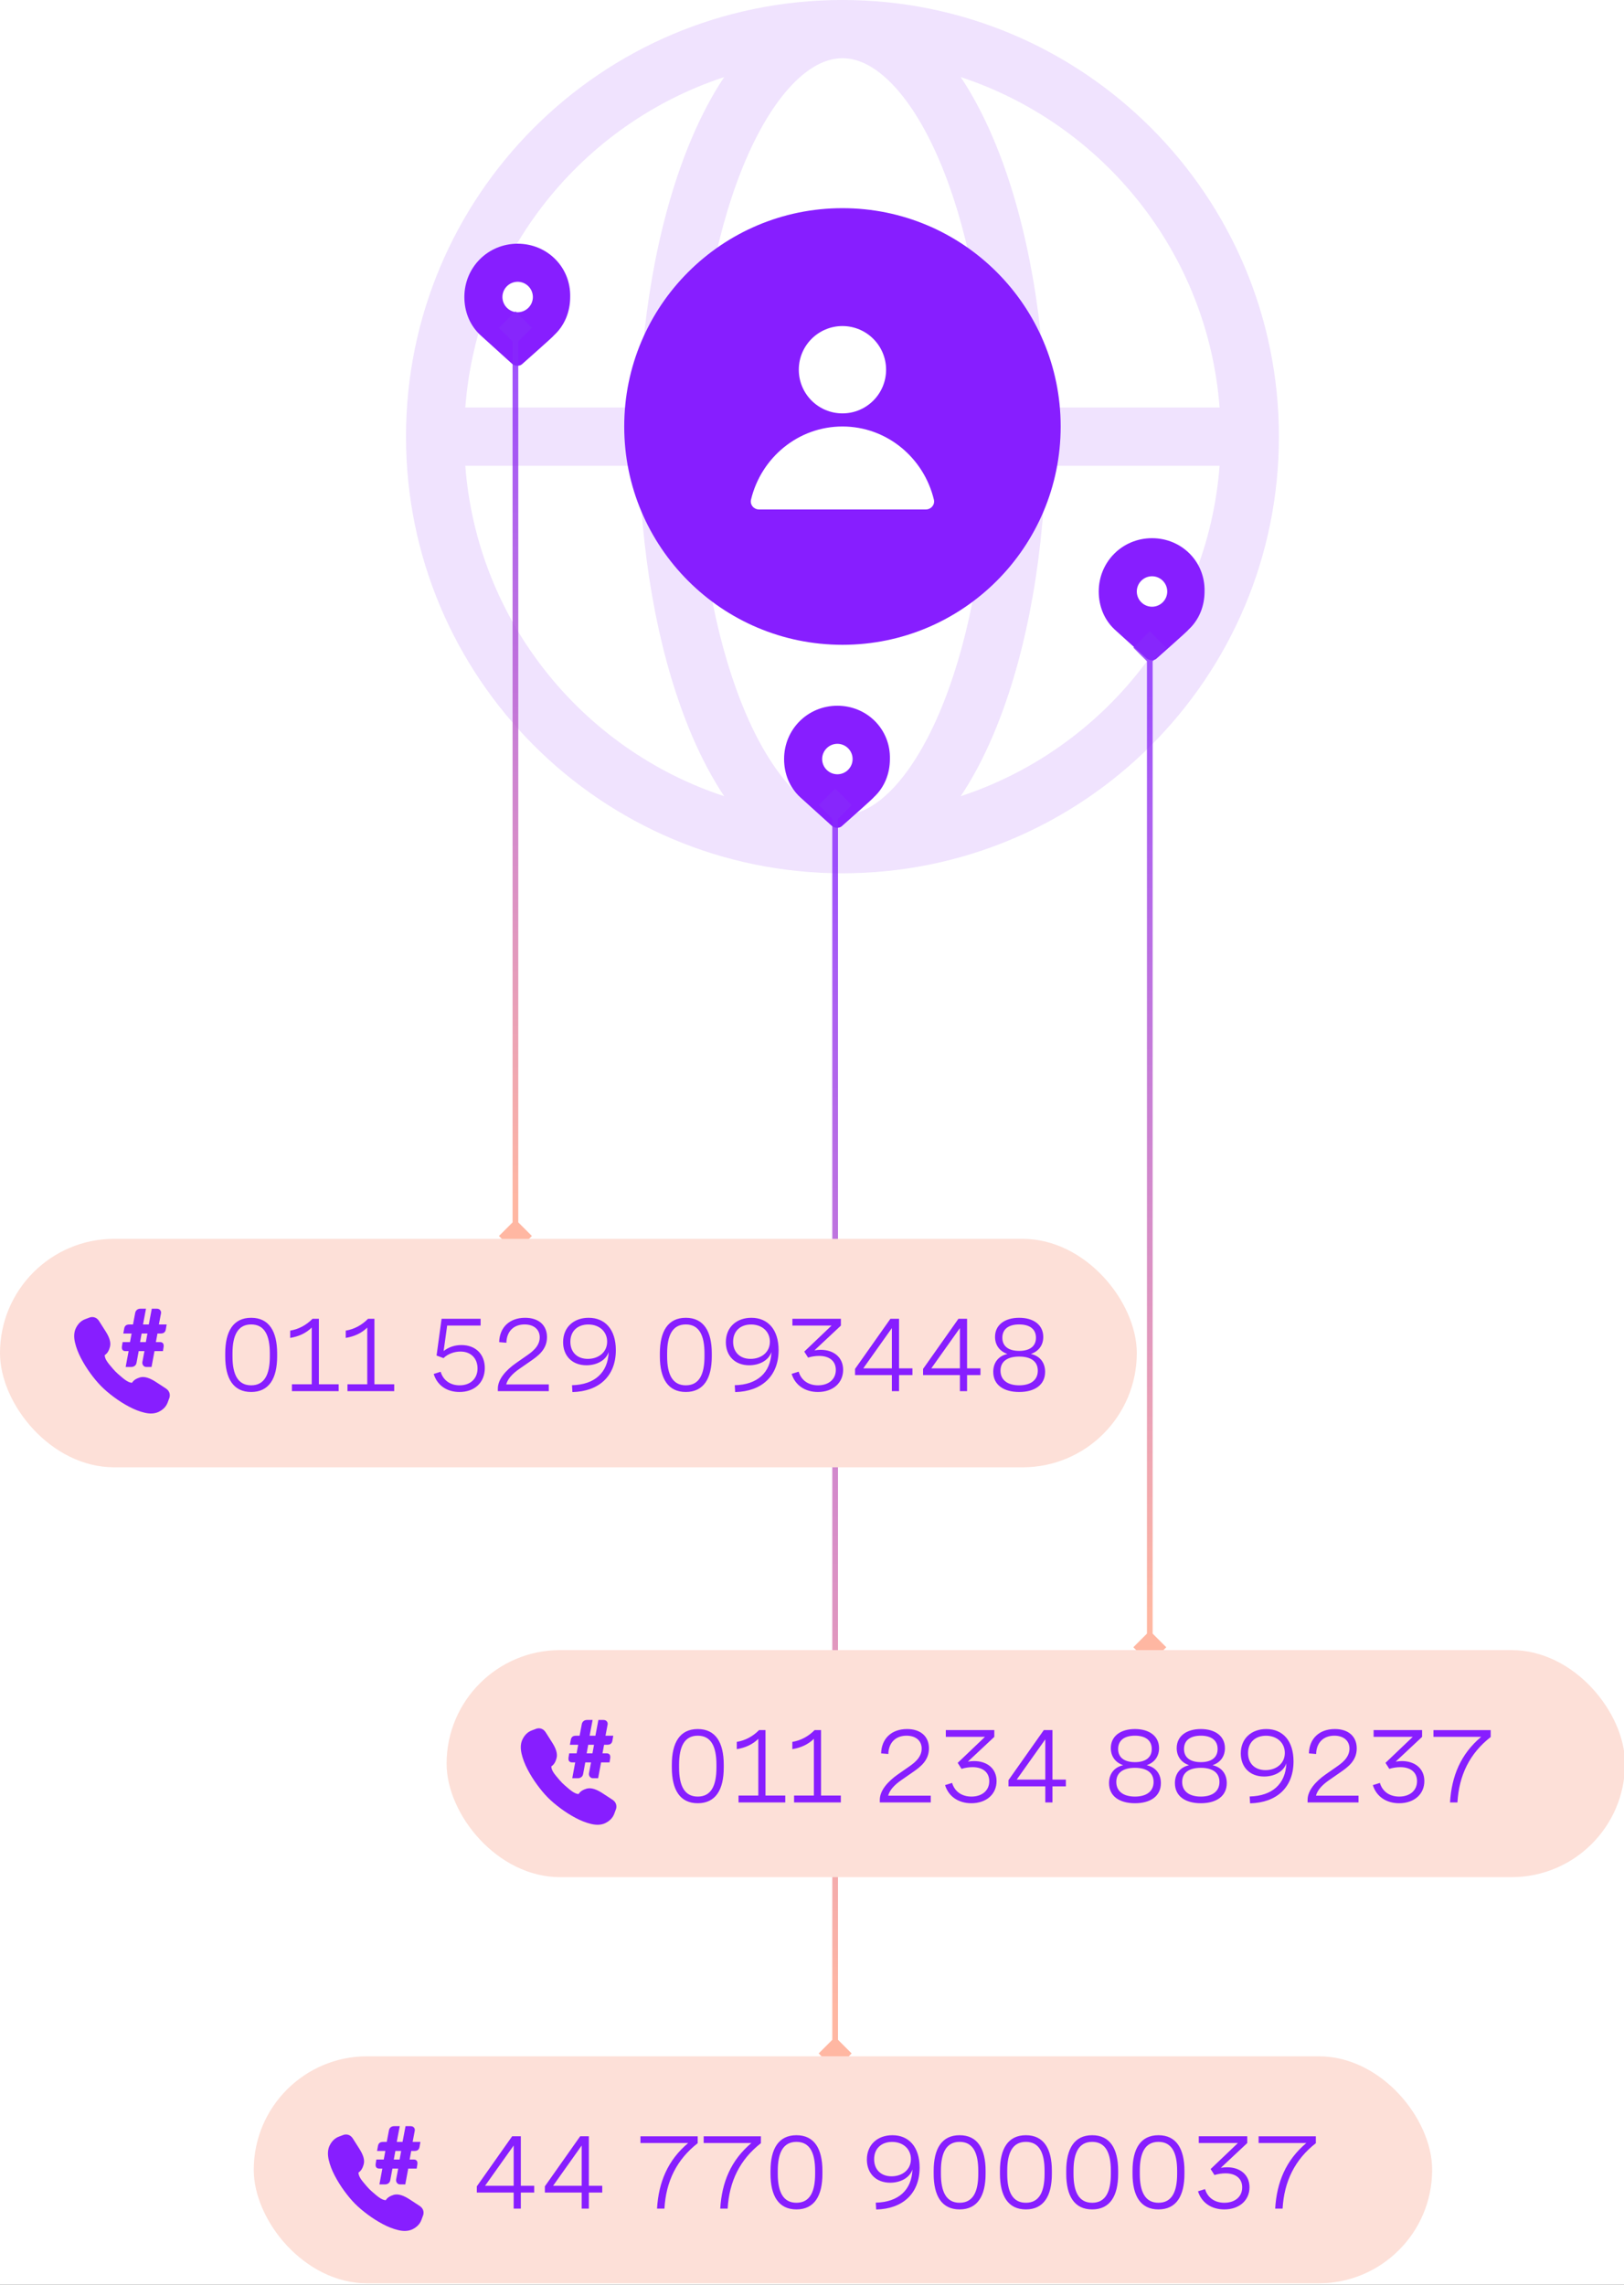 <svg width="320" height="450" viewBox="0 0 320 450" fill="none" xmlns="http://www.w3.org/2000/svg">
<rect x="0" y="0" width="320" height="450" fill="#333333" stroke="none"/>
<g clip-path="url(#clip0_2029_17675)">
<rect width="320" height="450" fill="white"/>
<g opacity="0.3" clip-path="url(#clip1_2029_17675)">
<path fill-rule="evenodd" clip-rule="evenodd" d="M166 0C118.504 0 80 38.504 80 86C80 133.496 118.504 172 166 172C213.496 172 252 133.496 252 86C252 38.504 213.496 0 166 0ZM146.945 31.501C141.617 43.935 138.023 61.019 137.422 80.267H194.578C193.977 61.019 190.383 43.935 185.055 31.501C182.124 24.663 178.782 19.496 175.363 16.122C171.968 12.772 168.811 11.467 166 11.467C163.189 11.467 160.032 12.772 156.637 16.122C153.218 19.496 149.876 24.663 146.945 31.501ZM142.7 15.181C140.36 18.679 138.26 22.658 136.406 26.984C130.366 41.077 126.553 59.756 125.951 80.267H91.684C94.004 49.764 114.685 24.393 142.7 15.181ZM189.3 15.181C191.64 18.679 193.74 22.658 195.594 26.984C201.634 41.077 205.447 59.756 206.049 80.267H240.316C237.996 49.764 217.315 24.393 189.3 15.181ZM240.316 91.733H206.049C205.447 112.244 201.634 130.923 195.594 145.016C193.74 149.342 191.64 153.321 189.3 156.819C217.315 147.607 237.996 122.236 240.316 91.733ZM166 160.533C168.811 160.533 171.968 159.228 175.363 155.878C178.782 152.504 182.124 147.336 185.055 140.499C190.383 128.065 193.977 110.981 194.578 91.733H137.422C138.023 110.981 141.617 128.065 146.945 140.499C149.876 147.336 153.218 152.504 156.637 155.878C160.032 159.228 163.189 160.533 166 160.533ZM142.7 156.819C140.36 153.321 138.26 149.342 136.406 145.016C130.366 130.923 126.553 112.244 125.951 91.733H91.684C94.004 122.236 114.685 147.607 142.7 156.819Z" fill="#CBA1FA"/>
</g>
<circle cx="166" cy="84" r="43" fill="#871EFF"/>
<path d="M174.599 72.82C174.599 77.57 170.749 81.42 165.999 81.42C161.25 81.42 157.399 77.57 157.399 72.82C157.399 68.07 161.25 64.22 165.999 64.22C170.749 64.22 174.599 68.07 174.599 72.82Z" fill="white"/>
<path d="M184.015 98.404C184.258 99.417 183.466 100.34 182.444 100.34H149.555C148.533 100.34 147.741 99.417 147.984 98.404C149.969 90.136 157.282 84 165.999 84C174.717 84 182.03 90.136 184.015 98.404Z" fill="white"/>
<g clip-path="url(#clip2_2029_17675)">
<path d="M102 48C96.15 48 91.5 52.65 91.5 58.5C91.5 61.35 92.55 64.05 94.65 66C94.8 66.15 100.8 71.55 100.95 71.7C101.55 72.15 102.45 72.15 102.9 71.7C103.05 71.55 109.2 66.15 109.2 66C111.3 64.05 112.35 61.35 112.35 58.5C112.5 52.65 107.85 48 102 48ZM102 61.5C100.35 61.5 99 60.15 99 58.5C99 56.85 100.35 55.5 102 55.5C103.65 55.5 105 56.85 105 58.5C105 60.15 103.65 61.5 102 61.5Z" fill="#871EFF"/>
</g>
<g clip-path="url(#clip3_2029_17675)">
<path d="M165 139C159.15 139 154.5 143.65 154.5 149.5C154.5 152.35 155.55 155.05 157.65 157C157.8 157.15 163.8 162.55 163.95 162.7C164.55 163.15 165.45 163.15 165.9 162.7C166.05 162.55 172.2 157.15 172.2 157C174.3 155.05 175.35 152.35 175.35 149.5C175.5 143.65 170.85 139 165 139ZM165 152.5C163.35 152.5 162 151.15 162 149.5C162 147.85 163.35 146.5 165 146.5C166.65 146.5 168 147.85 168 149.5C168 151.15 166.65 152.5 165 152.5Z" fill="#871EFF"/>
</g>
<g clip-path="url(#clip4_2029_17675)">
<path d="M227 106C221.15 106 216.5 110.65 216.5 116.5C216.5 119.35 217.55 122.05 219.65 124C219.8 124.15 225.8 129.55 225.95 129.7C226.55 130.15 227.45 130.15 227.9 129.7C228.05 129.55 234.2 124.15 234.2 124C236.3 122.05 237.35 119.35 237.35 116.5C237.5 110.65 232.85 106 227 106ZM227 119.5C225.35 119.5 224 118.15 224 116.5C224 114.85 225.35 113.5 227 113.5C228.65 113.5 230 114.85 230 116.5C230 118.15 228.65 119.5 227 119.5Z" fill="#871EFF"/>
</g>
<g opacity="0.8">
<mask id="path-7-inside-1_2029_17675" fill="white">
</mask>
<path d="M101.562 61.317L98.317 64.562L101.562 67.808L104.808 64.562L101.562 61.317ZM101.562 246.683L104.808 243.438L101.562 240.192L98.317 243.438L101.562 246.683ZM101 64.562L101 243.438L102.124 243.438L102.124 64.562L101 64.562Z" fill="url(#paint0_linear_2029_17675)"/>
</g>
<g opacity="0.8">
<mask id="path-9-inside-2_2029_17675" fill="white">
</mask>
<path d="M164.562 155.317L161.317 158.562L164.562 161.808L167.808 158.562L164.562 155.317ZM164.562 407.683L167.808 404.438L164.562 401.192L161.317 404.438L164.562 407.683ZM164 158.562L164 404.438L165.124 404.438L165.124 158.562L164 158.562Z" fill="url(#paint1_linear_2029_17675)"/>
</g>
<g opacity="0.8">
<mask id="path-11-inside-3_2029_17675" fill="white">
</mask>
<path d="M226.562 124.317L223.317 127.562L226.562 130.808L229.808 127.562L226.562 124.317ZM226.562 327.683L229.808 324.438L226.562 321.192L223.317 324.438L226.562 327.683ZM226 127.562L226 324.438L227.124 324.438L227.124 127.562L226 127.562Z" fill="url(#paint2_linear_2029_17675)"/>
</g>
<rect y="244" width="224" height="45" rx="22.5" fill="#FDE0D8"/>
<path fill-rule="evenodd" clip-rule="evenodd" d="M27.651 257.76C27.41 257.76 27.191 257.829 27.004 257.97C26.811 258.117 26.692 258.323 26.643 258.57L26.208 260.864H25.525C25.239 260.864 24.986 260.913 24.808 261.049C24.636 261.182 24.535 261.376 24.486 261.604L24.295 262.644H25.931L25.618 264.336H24.162L24.034 265.116L24.033 265.119C23.991 265.403 23.999 265.67 24.131 265.856C24.265 266.045 24.48 266.116 24.714 266.116H25.342L24.761 269.236H25.854C26.093 269.236 26.314 269.171 26.512 269.041C26.735 268.894 26.861 268.66 26.909 268.375L27.328 266.116H28.461L28.066 268.203C28.035 268.337 28.032 268.47 28.063 268.598C28.092 268.716 28.139 268.824 28.207 268.919C28.276 269.017 28.365 269.094 28.47 269.15C28.577 269.207 28.692 269.236 28.813 269.236H29.859L30.44 266.116H32.103L32.232 265.345L32.232 265.341C32.274 265.053 32.266 264.78 32.129 264.594C31.992 264.407 31.778 264.336 31.543 264.336H30.717L31.029 262.644H31.62C31.905 262.644 32.159 262.596 32.336 262.459C32.508 262.327 32.61 262.133 32.658 261.905L32.84 260.864H31.307L31.726 258.666L31.727 258.66C31.767 258.416 31.71 258.191 31.543 258.013C31.381 257.84 31.167 257.76 30.924 257.76H29.909L29.32 260.864H28.179L28.768 257.76H27.651ZM27.596 264.337L27.909 262.644H29.051L28.739 264.337H27.596Z" fill="#871EFF"/>
<path d="M17.776 259.454C18.111 259.369 18.456 259.386 18.784 259.528C19.144 259.683 19.4 259.981 19.586 260.291C19.74 260.533 20.153 261.184 20.825 262.243C21.515 263.328 21.927 264.402 21.654 265.321C21.476 265.964 21.179 266.57 20.643 266.888C20.635 266.93 20.629 267.031 20.669 267.216L20.673 267.232C20.74 267.584 20.988 268.079 21.522 268.729C22.084 269.413 22.498 269.886 22.773 270.163C23.063 270.455 23.539 270.877 24.215 271.434C24.859 271.965 25.356 272.226 25.716 272.309C25.89 272.347 25.985 272.342 26.026 272.336C26.338 271.802 26.933 271.491 27.573 271.293L27.59 271.288C28.059 271.156 28.56 271.207 29.054 271.359C29.549 271.511 30.081 271.779 30.643 272.138C31.668 272.792 32.327 273.222 32.595 273.412C32.898 273.6 33.186 273.856 33.337 274.211C33.475 274.538 33.492 274.882 33.409 275.217L33.4 275.255L33.038 276.233C32.73 277.065 32.099 277.676 31.242 278.089L31.233 278.093C30.43 278.465 29.49 278.479 28.477 278.239C27.488 278.006 26.474 277.609 25.436 277.059C24.407 276.515 23.407 275.88 22.434 275.157C21.466 274.438 20.634 273.728 19.94 273.028C19.247 272.329 18.544 271.488 17.831 270.513C17.114 269.531 16.486 268.522 15.946 267.485C15.401 266.437 15.009 265.415 14.778 264.42C14.541 263.399 14.555 262.455 14.922 261.649L14.926 261.64C15.334 260.779 15.939 260.141 16.767 259.829L17.738 259.463L17.776 259.454Z" fill="#871EFF"/>
<path d="M49.49 259.548C53.008 259.548 54.61 262.209 54.61 266.552V267.157C54.61 271.501 53.008 274.161 49.49 274.161C45.973 274.161 44.381 271.501 44.381 267.157V266.552C44.381 262.209 45.973 259.548 49.49 259.548ZM49.49 260.858C46.86 260.858 45.812 263.015 45.812 266.552V267.157C45.812 270.694 46.86 272.851 49.49 272.851C52.131 272.851 53.169 270.694 53.169 267.157V266.552C53.169 263.015 52.131 260.858 49.49 260.858ZM62.834 259.75V272.65H66.734V274H57.523V272.65H61.423V261.473C60.294 262.592 58.843 263.237 57.18 263.509V262.078C58.843 261.805 60.355 260.999 61.574 259.75H62.834ZM73.779 259.75V272.65H77.679V274H68.467V272.65H72.368V261.473C71.239 262.592 69.788 263.237 68.125 263.509V262.078C69.788 261.805 71.299 260.999 72.519 259.75H73.779ZM94.701 259.75V261.08H88.11L87.414 266.099C88.462 265.282 89.662 264.92 90.921 264.92C93.753 264.92 95.527 266.764 95.527 269.445C95.527 272.277 93.542 274.161 90.538 274.161C88.069 274.161 86.154 272.881 85.459 270.614L86.82 270.18C87.334 271.863 88.724 272.851 90.559 272.851C92.736 272.851 94.096 271.491 94.096 269.525C94.096 267.58 92.826 266.2 90.73 266.2C89.48 266.2 88.21 266.683 87.394 267.49L86.023 266.986L87.011 259.75H94.701ZM108.135 274H98.097V273.506C98.097 271.662 99.659 269.878 101.695 268.457L103.721 267.046C104.688 266.371 106.351 265.252 106.351 263.398C106.351 261.866 105.202 260.858 103.368 260.858C101.252 260.858 99.831 262.199 99.78 264.466L98.359 264.345C98.43 261.463 100.375 259.548 103.469 259.548C106.16 259.548 107.782 261.019 107.782 263.358C107.782 265.847 105.948 267.107 104.497 268.114L102.33 269.616C101.02 270.523 100.042 271.541 99.75 272.67H108.135V274ZM112.791 274.181L112.71 272.831C117.165 272.73 119.785 270.362 119.936 266.29C119.372 267.993 117.508 268.9 115.552 268.9C112.741 268.9 110.957 267.046 110.957 264.345C110.957 261.402 113.063 259.548 115.986 259.548C119.221 259.548 121.347 261.846 121.347 265.917C121.347 271.087 117.971 274.06 112.791 274.181ZM115.925 260.868C113.859 260.868 112.388 262.128 112.388 264.275C112.388 266.31 113.718 267.641 115.825 267.641C117.911 267.641 119.634 266.361 119.634 264.254C119.634 262.259 118.092 260.868 115.925 260.868ZM135.134 259.548C138.651 259.548 140.254 262.209 140.254 266.552V267.157C140.254 271.501 138.651 274.161 135.134 274.161C131.617 274.161 130.025 271.501 130.025 267.157V266.552C130.025 262.209 131.617 259.548 135.134 259.548ZM135.134 260.858C132.504 260.858 131.456 263.015 131.456 266.552V267.157C131.456 270.694 132.504 272.851 135.134 272.851C137.775 272.851 138.813 270.694 138.813 267.157V266.552C138.813 263.015 137.775 260.858 135.134 260.858ZM144.86 274.181L144.779 272.831C149.234 272.73 151.854 270.362 152.005 266.29C151.441 267.993 149.576 268.9 147.621 268.9C144.809 268.9 143.025 267.046 143.025 264.345C143.025 261.402 145.132 259.548 148.054 259.548C151.289 259.548 153.416 261.846 153.416 265.917C153.416 271.087 150.04 274.06 144.86 274.181ZM147.994 260.868C145.928 260.868 144.456 262.128 144.456 264.275C144.456 266.31 145.787 267.641 147.893 267.641C149.979 267.641 151.703 266.361 151.703 264.254C151.703 262.259 150.161 260.868 147.994 260.868ZM156.137 259.75H165.691V261.09L160.481 265.968C160.904 265.897 161.317 265.857 161.71 265.857C164.21 265.857 166.135 267.278 166.135 269.797C166.135 272.377 164.129 274.161 161.166 274.161C158.667 274.161 156.691 272.871 155.986 270.594L157.377 270.16C157.86 271.843 159.281 272.851 161.186 272.851C163.212 272.851 164.693 271.712 164.693 269.818C164.693 268.074 163.434 267.056 161.398 267.056C160.682 267.056 159.916 267.177 159.231 267.389L158.475 266.21L163.857 261.08H156.137V259.75ZM177.15 269.505H179.79V270.835H177.15V274H175.739V270.835H168.483V269.616L175.447 259.75H177.15V269.505ZM175.739 269.505V261.574L170.105 269.505H175.739ZM190.554 269.505H193.194V270.835H190.554V274H189.143V270.835H181.887V269.616L188.851 259.75H190.554V269.505ZM189.143 269.505V261.574L183.509 269.505H189.143ZM200.823 259.548C203.645 259.548 205.57 260.939 205.57 263.317C205.57 264.869 204.744 266.119 203.131 266.673C204.996 267.086 205.933 268.457 205.933 270.19C205.933 272.77 203.887 274.161 200.823 274.161C197.76 274.161 195.714 272.77 195.714 270.19C195.714 268.457 196.651 267.086 198.505 266.673C196.903 266.119 196.067 264.869 196.067 263.307C196.067 260.949 197.981 259.548 200.823 259.548ZM200.823 260.858C198.808 260.858 197.508 261.725 197.508 263.478C197.508 265.192 198.778 266.069 200.823 266.069C202.859 266.069 204.129 265.192 204.129 263.478C204.129 261.725 202.829 260.858 200.823 260.858ZM200.823 267.187C198.566 267.187 197.145 268.094 197.145 269.969C197.145 271.863 198.616 272.851 200.823 272.851C203.031 272.851 204.492 271.863 204.492 269.969C204.492 268.104 203.081 267.187 200.823 267.187Z" fill="#871EFF"/>
<rect x="88" y="325" width="232.2" height="44.72" rx="22.36" fill="#FDE0D8"/>
<path fill-rule="evenodd" clip-rule="evenodd" d="M115.651 338.76C115.41 338.76 115.191 338.829 115.004 338.97C114.811 339.117 114.692 339.323 114.643 339.57L114.208 341.864H113.525C113.239 341.864 112.986 341.913 112.808 342.049C112.636 342.182 112.535 342.376 112.486 342.604L112.295 343.644H113.931L113.618 345.336H112.162L112.034 346.116L112.033 346.119C111.991 346.403 111.999 346.67 112.131 346.856C112.265 347.045 112.48 347.116 112.714 347.116H113.342L112.761 350.236H113.854C114.093 350.236 114.314 350.171 114.512 350.041C114.735 349.894 114.861 349.66 114.909 349.375L115.328 347.116H116.461L116.066 349.203C116.034 349.337 116.032 349.47 116.063 349.598C116.092 349.716 116.139 349.824 116.207 349.919C116.277 350.017 116.365 350.094 116.47 350.15C116.577 350.207 116.692 350.236 116.813 350.236H117.859L118.44 347.116H120.103L120.232 346.345L120.232 346.341C120.274 346.053 120.266 345.78 120.129 345.594C119.992 345.407 119.778 345.336 119.543 345.336H118.717L119.029 343.644H119.62C119.905 343.644 120.159 343.596 120.336 343.459C120.508 343.327 120.61 343.133 120.658 342.905L120.84 341.864H119.307L119.726 339.666L119.727 339.66C119.767 339.416 119.71 339.191 119.543 339.013C119.381 338.84 119.167 338.76 118.924 338.76H117.909L117.321 341.864H116.179L116.768 338.76H115.651ZM115.597 345.337L115.909 343.644H117.051L116.739 345.337H115.597Z" fill="#871EFF"/>
<path d="M105.776 340.454C106.111 340.369 106.456 340.386 106.783 340.528C107.144 340.683 107.4 340.981 107.586 341.291C107.74 341.533 108.153 342.184 108.825 343.243C109.515 344.328 109.927 345.402 109.654 346.321C109.476 346.964 109.179 347.57 108.643 347.888C108.635 347.93 108.629 348.031 108.669 348.216L108.673 348.232C108.74 348.584 108.988 349.079 109.522 349.729C110.084 350.413 110.498 350.886 110.773 351.163C111.063 351.455 111.539 351.877 112.215 352.434C112.859 352.965 113.356 353.226 113.716 353.309C113.89 353.347 113.986 353.342 114.026 353.336C114.338 352.802 114.933 352.491 115.573 352.293L115.59 352.288C116.06 352.156 116.56 352.207 117.054 352.359C117.549 352.511 118.081 352.779 118.643 353.138C119.668 353.792 120.327 354.222 120.595 354.412C120.898 354.6 121.186 354.856 121.337 355.211C121.475 355.538 121.492 355.882 121.409 356.217L121.4 356.255L121.038 357.233C120.73 358.065 120.099 358.676 119.242 359.089L119.233 359.093C118.43 359.465 117.49 359.479 116.477 359.239C115.488 359.006 114.474 358.609 113.436 358.059C112.407 357.515 111.407 356.88 110.434 356.157C109.466 355.438 108.634 354.728 107.94 354.028C107.247 353.329 106.544 352.488 105.831 351.513C105.114 350.531 104.486 349.522 103.946 348.485C103.401 347.437 103.009 346.415 102.778 345.42C102.541 344.399 102.555 343.455 102.922 342.649L102.926 342.64C103.334 341.779 103.939 341.141 104.767 340.829L105.738 340.463L105.776 340.454Z" fill="#871EFF"/>
<path d="M137.49 340.548C141.008 340.548 142.61 343.209 142.61 347.552V348.157C142.61 352.501 141.008 355.161 137.49 355.161C133.973 355.161 132.381 352.501 132.381 348.157V347.552C132.381 343.209 133.973 340.548 137.49 340.548ZM137.49 341.858C134.86 341.858 133.812 344.015 133.812 347.552V348.157C133.812 351.694 134.86 353.851 137.49 353.851C140.131 353.851 141.169 351.694 141.169 348.157V347.552C141.169 344.015 140.131 341.858 137.49 341.858ZM150.834 340.75V353.65H154.734V355H145.523V353.65H149.423V342.473C148.294 343.592 146.843 344.237 145.18 344.509V343.078C146.843 342.805 148.355 341.999 149.574 340.75H150.834ZM161.779 340.75V353.65H165.679V355H156.467V353.65H160.368V342.473C159.239 343.592 157.788 344.237 156.125 344.509V343.078C157.788 342.805 159.299 341.999 160.519 340.75H161.779ZM183.396 355H173.358V354.506C173.358 352.662 174.92 350.878 176.956 349.457L178.982 348.046C179.949 347.371 181.612 346.252 181.612 344.398C181.612 342.866 180.463 341.858 178.629 341.858C176.513 341.858 175.092 343.199 175.041 345.466L173.62 345.345C173.691 342.463 175.636 340.548 178.73 340.548C181.421 340.548 183.043 342.019 183.043 344.358C183.043 346.847 181.209 348.107 179.758 349.114L177.591 350.616C176.281 351.523 175.303 352.541 175.011 353.67H183.396V355ZM186.369 340.75H195.923V342.09L190.713 346.968C191.136 346.897 191.549 346.857 191.942 346.857C194.442 346.857 196.367 348.278 196.367 350.797C196.367 353.377 194.361 355.161 191.398 355.161C188.899 355.161 186.924 353.871 186.218 351.594L187.609 351.16C188.093 352.843 189.514 353.851 191.418 353.851C193.444 353.851 194.926 352.712 194.926 350.818C194.926 349.074 193.666 348.056 191.63 348.056C190.914 348.056 190.149 348.177 189.463 348.389L188.707 347.21L194.089 342.08H186.369V340.75ZM207.382 350.505H210.023V351.835H207.382V355H205.971V351.835H198.715V350.616L205.679 340.75H207.382V350.505ZM205.971 350.505V342.574L200.337 350.505H205.971ZM223.638 340.548C226.46 340.548 228.385 341.939 228.385 344.317C228.385 345.869 227.559 347.119 225.946 347.673C227.81 348.086 228.748 349.457 228.748 351.19C228.748 353.77 226.702 355.161 223.638 355.161C220.574 355.161 218.529 353.77 218.529 351.19C218.529 349.457 219.466 348.086 221.32 347.673C219.718 347.119 218.881 345.869 218.881 344.307C218.881 341.949 220.796 340.548 223.638 340.548ZM223.638 341.858C221.622 341.858 220.322 342.725 220.322 344.478C220.322 346.192 221.592 347.069 223.638 347.069C225.674 347.069 226.944 346.192 226.944 344.478C226.944 342.725 225.644 341.858 223.638 341.858ZM223.638 348.187C221.381 348.187 219.96 349.094 219.96 350.969C219.96 352.863 221.431 353.851 223.638 353.851C225.845 353.851 227.307 352.863 227.307 350.969C227.307 349.104 225.896 348.187 223.638 348.187ZM236.619 340.548C239.441 340.548 241.366 341.939 241.366 344.317C241.366 345.869 240.539 347.119 238.927 347.673C240.791 348.086 241.728 349.457 241.728 351.19C241.728 353.77 239.682 355.161 236.619 355.161C233.555 355.161 231.509 353.77 231.509 351.19C231.509 349.457 232.446 348.086 234.301 347.673C232.698 347.119 231.862 345.869 231.862 344.307C231.862 341.949 233.777 340.548 236.619 340.548ZM236.619 341.858C234.603 341.858 233.303 342.725 233.303 344.478C233.303 346.192 234.573 347.069 236.619 347.069C238.655 347.069 239.924 346.192 239.924 344.478C239.924 342.725 238.624 341.858 236.619 341.858ZM236.619 348.187C234.361 348.187 232.94 349.094 232.94 350.969C232.94 352.863 234.412 353.851 236.619 353.851C238.826 353.851 240.287 352.863 240.287 350.969C240.287 349.104 238.876 348.187 236.619 348.187ZM246.324 355.181L246.243 353.831C250.698 353.73 253.318 351.362 253.469 347.29C252.905 348.993 251.041 349.9 249.085 349.9C246.274 349.9 244.49 348.046 244.49 345.345C244.49 342.402 246.596 340.548 249.519 340.548C252.754 340.548 254.88 342.846 254.88 346.917C254.88 352.087 251.504 355.06 246.324 355.181ZM249.458 341.868C247.392 341.868 245.921 343.128 245.921 345.275C245.921 347.31 247.251 348.641 249.357 348.641C251.444 348.641 253.167 347.361 253.167 345.254C253.167 343.259 251.625 341.868 249.458 341.868ZM267.69 355H257.652V354.506C257.652 352.662 259.214 350.878 261.25 349.457L263.275 348.046C264.243 347.371 265.906 346.252 265.906 344.398C265.906 342.866 264.757 341.858 262.923 341.858C260.806 341.858 259.385 343.199 259.335 345.466L257.914 345.345C257.984 342.463 259.929 340.548 263.023 340.548C265.714 340.548 267.337 342.019 267.337 344.358C267.337 346.847 265.503 348.107 264.051 349.114L261.885 350.616C260.574 351.523 259.597 352.541 259.305 353.67H267.69V355ZM270.663 340.75H280.217V342.09L275.006 346.968C275.43 346.897 275.843 346.857 276.236 346.857C278.735 346.857 280.66 348.278 280.66 350.797C280.66 353.377 278.655 355.161 275.692 355.161C273.192 355.161 271.217 353.871 270.511 351.594L271.902 351.16C272.386 352.843 273.807 353.851 275.712 353.851C277.737 353.851 279.219 352.712 279.219 350.818C279.219 349.074 277.959 348.056 275.923 348.056C275.208 348.056 274.442 348.177 273.757 348.389L273.001 347.21L278.382 342.08H270.663V340.75ZM282.454 340.76H293.731V342.12C289.589 345.345 287.483 349.659 287.181 355H285.719C286.032 349.83 287.816 345.476 291.867 342.08H282.454V340.76Z" fill="#871EFF"/>
<rect x="50" y="405" width="232.2" height="44.72" rx="22.36" fill="#FDE0D8"/>
<path fill-rule="evenodd" clip-rule="evenodd" d="M77.651 418.76C77.41 418.76 77.191 418.829 77.004 418.97C76.811 419.117 76.692 419.323 76.643 419.57L76.208 421.864H75.525C75.239 421.864 74.986 421.913 74.808 422.049C74.636 422.182 74.535 422.376 74.487 422.604L74.295 423.644H75.931L75.618 425.336H74.162L74.034 426.116L74.033 426.119C73.991 426.403 73.999 426.67 74.131 426.856C74.265 427.045 74.48 427.116 74.714 427.116H75.342L74.761 430.236H75.854C76.093 430.236 76.314 430.171 76.511 430.041C76.735 429.894 76.861 429.66 76.909 429.375L77.328 427.116H78.461L78.066 429.203C78.034 429.337 78.032 429.47 78.063 429.598C78.092 429.716 78.139 429.824 78.207 429.919C78.276 430.017 78.365 430.094 78.47 430.15C78.577 430.207 78.692 430.236 78.813 430.236H79.859L80.44 427.116H82.103L82.232 426.345L82.232 426.341C82.274 426.053 82.266 425.78 82.129 425.594C81.992 425.407 81.778 425.336 81.543 425.336H80.717L81.029 423.644H81.62C81.905 423.644 82.159 423.596 82.336 423.459C82.508 423.327 82.61 423.133 82.658 422.905L82.84 421.864H81.307L81.726 419.666L81.727 419.66C81.767 419.416 81.71 419.191 81.543 419.013C81.381 418.84 81.167 418.76 80.924 418.76H79.909L79.32 421.864H78.179L78.768 418.76H77.651ZM77.597 425.337L77.909 423.644H79.051L78.739 425.337H77.597Z" fill="#871EFF"/>
<path d="M67.776 420.454C68.111 420.369 68.456 420.386 68.784 420.528C69.144 420.683 69.4 420.981 69.586 421.291C69.74 421.533 70.153 422.184 70.825 423.243C71.515 424.328 71.927 425.402 71.654 426.321C71.475 426.964 71.179 427.57 70.643 427.888C70.635 427.93 70.629 428.031 70.669 428.216L70.673 428.232C70.74 428.584 70.988 429.079 71.522 429.729C72.084 430.413 72.498 430.886 72.773 431.163C73.063 431.455 73.539 431.877 74.215 432.434C74.859 432.965 75.356 433.226 75.716 433.309C75.89 433.347 75.986 433.342 76.026 433.336C76.338 432.802 76.933 432.491 77.573 432.293L77.59 432.288C78.059 432.156 78.56 432.207 79.054 432.359C79.549 432.511 80.081 432.779 80.643 433.138C81.668 433.792 82.327 434.222 82.595 434.412C82.898 434.6 83.186 434.856 83.337 435.211C83.475 435.538 83.492 435.882 83.409 436.217L83.4 436.255L83.037 437.233C82.73 438.065 82.099 438.676 81.242 439.089L81.233 439.093C80.43 439.465 79.49 439.479 78.477 439.239C77.488 439.006 76.474 438.609 75.436 438.059C74.407 437.515 73.407 436.88 72.434 436.157C71.466 435.438 70.634 434.728 69.94 434.028C69.246 433.329 68.544 432.488 67.831 431.513C67.114 430.531 66.486 429.522 65.946 428.485C65.401 427.437 65.009 426.415 64.778 425.42C64.541 424.399 64.555 423.455 64.922 422.649L64.926 422.64C65.334 421.779 65.939 421.141 66.767 420.829L67.738 420.463L67.776 420.454Z" fill="#871EFF"/>
<path d="M102.625 430.505H105.265V431.835H102.625V435H101.214V431.835H93.957V430.616L100.921 420.75H102.625V430.505ZM101.214 430.505V422.574L95.58 430.505H101.214ZM116.029 430.505H118.669V431.835H116.029V435H114.618V431.835H107.361V430.616L114.325 420.75H116.029V430.505ZM114.618 430.505V422.574L108.984 430.505H114.618ZM126.197 420.76H137.475V422.12C133.333 425.345 131.226 429.659 130.924 435H129.463C129.775 429.83 131.559 425.476 135.61 422.08H126.197V420.76ZM138.654 420.76H149.931V422.12C145.789 425.345 143.683 429.659 143.381 435H141.919C142.232 429.83 144.015 425.476 148.067 422.08H138.654V420.76ZM156.936 420.548C160.453 420.548 162.055 423.209 162.055 427.552V428.157C162.055 432.501 160.453 435.161 156.936 435.161C153.418 435.161 151.826 432.501 151.826 428.157V427.552C151.826 423.209 153.418 420.548 156.936 420.548ZM156.936 421.858C154.305 421.858 153.257 424.015 153.257 427.552V428.157C153.257 431.694 154.305 433.851 156.936 433.851C159.576 433.851 160.614 431.694 160.614 428.157V427.552C160.614 424.015 159.576 421.858 156.936 421.858ZM172.647 435.181L172.567 433.831C177.021 433.73 179.642 431.362 179.793 427.29C179.228 428.993 177.364 429.9 175.409 429.9C172.597 429.9 170.813 428.046 170.813 425.345C170.813 422.402 172.92 420.548 175.842 420.548C179.077 420.548 181.204 422.846 181.204 426.917C181.204 432.087 177.828 435.06 172.647 435.181ZM175.782 421.868C173.716 421.868 172.244 423.128 172.244 425.275C172.244 427.31 173.575 428.641 175.681 428.641C177.767 428.641 179.49 427.361 179.49 425.254C179.49 423.259 177.949 421.868 175.782 421.868ZM189.085 420.548C192.602 420.548 194.205 423.209 194.205 427.552V428.157C194.205 432.501 192.602 435.161 189.085 435.161C185.568 435.161 183.975 432.501 183.975 428.157V427.552C183.975 423.209 185.568 420.548 189.085 420.548ZM189.085 421.858C186.454 421.858 185.406 424.015 185.406 427.552V428.157C185.406 431.694 186.454 433.851 189.085 433.851C191.725 433.851 192.763 431.694 192.763 428.157V427.552C192.763 424.015 191.725 421.858 189.085 421.858ZM202.146 420.548C205.663 420.548 207.266 423.209 207.266 427.552V428.157C207.266 432.501 205.663 435.161 202.146 435.161C198.629 435.161 197.036 432.501 197.036 428.157V427.552C197.036 423.209 198.629 420.548 202.146 420.548ZM202.146 421.858C199.516 421.858 198.468 424.015 198.468 427.552V428.157C198.468 431.694 199.516 433.851 202.146 433.851C204.787 433.851 205.825 431.694 205.825 428.157V427.552C205.825 424.015 204.787 421.858 202.146 421.858ZM215.207 420.548C218.725 420.548 220.327 423.209 220.327 427.552V428.157C220.327 432.501 218.725 435.161 215.207 435.161C211.69 435.161 210.098 432.501 210.098 428.157V427.552C210.098 423.209 211.69 420.548 215.207 420.548ZM215.207 421.858C212.577 421.858 211.529 424.015 211.529 427.552V428.157C211.529 431.694 212.577 433.851 215.207 433.851C217.848 433.851 218.886 431.694 218.886 428.157V427.552C218.886 424.015 217.848 421.858 215.207 421.858ZM228.269 420.548C231.786 420.548 233.388 423.209 233.388 427.552V428.157C233.388 432.501 231.786 435.161 228.269 435.161C224.751 435.161 223.159 432.501 223.159 428.157V427.552C223.159 423.209 224.751 420.548 228.269 420.548ZM228.269 421.858C225.638 421.858 224.59 424.015 224.59 427.552V428.157C224.59 431.694 225.638 433.851 228.269 433.851C230.909 433.851 231.947 431.694 231.947 428.157V427.552C231.947 424.015 230.909 421.858 228.269 421.858ZM236.21 420.75H245.764V422.09L240.554 426.968C240.977 426.897 241.39 426.857 241.783 426.857C244.283 426.857 246.208 428.278 246.208 430.797C246.208 433.377 244.202 435.161 241.239 435.161C238.74 435.161 236.764 433.871 236.059 431.594L237.45 431.16C237.934 432.843 239.355 433.851 241.259 433.851C243.285 433.851 244.766 432.712 244.766 430.818C244.766 429.074 243.507 428.056 241.471 428.056C240.755 428.056 239.989 428.177 239.304 428.389L238.548 427.21L243.93 422.08H236.21V420.75ZM248.002 420.76H259.279V422.12C255.137 425.345 253.031 429.659 252.728 435H251.267C251.579 429.83 253.363 425.476 257.415 422.08H248.002V420.76Z" fill="#871EFF"/>
</g>
<defs>
<linearGradient id="paint0_linear_2029_17675" x1="100.044" y1="72.739" x2="100.044" y2="236.999" gradientUnits="userSpaceOnUse">
<stop stop-color="#8728FB"/>
<stop offset="1" stop-color="#FFA58B"/>
</linearGradient>
<linearGradient id="paint1_linear_2029_17675" x1="163.044" y1="169.992" x2="163.044" y2="395.393" gradientUnits="userSpaceOnUse">
<stop stop-color="#8728FB"/>
<stop offset="1" stop-color="#FFA58B"/>
</linearGradient>
<linearGradient id="paint2_linear_2029_17675" x1="225.044" y1="136.613" x2="225.044" y2="317.299" gradientUnits="userSpaceOnUse">
<stop stop-color="#8728FB"/>
<stop offset="1" stop-color="#FFA58B"/>
</linearGradient>
<clipPath id="clip0_2029_17675">
<rect width="320" height="450" fill="white"/>
</clipPath>
<clipPath id="clip1_2029_17675">
<rect width="172" height="172" fill="white" transform="translate(80)"/>
</clipPath>
<clipPath id="clip2_2029_17675">
<rect width="24" height="24" fill="white" transform="translate(90 48)"/>
</clipPath>
<clipPath id="clip3_2029_17675">
<rect width="24" height="24" fill="white" transform="translate(153 139)"/>
</clipPath>
<clipPath id="clip4_2029_17675">
<rect width="24" height="24" fill="white" transform="translate(215 106)"/>
</clipPath>
</defs>
</svg>
